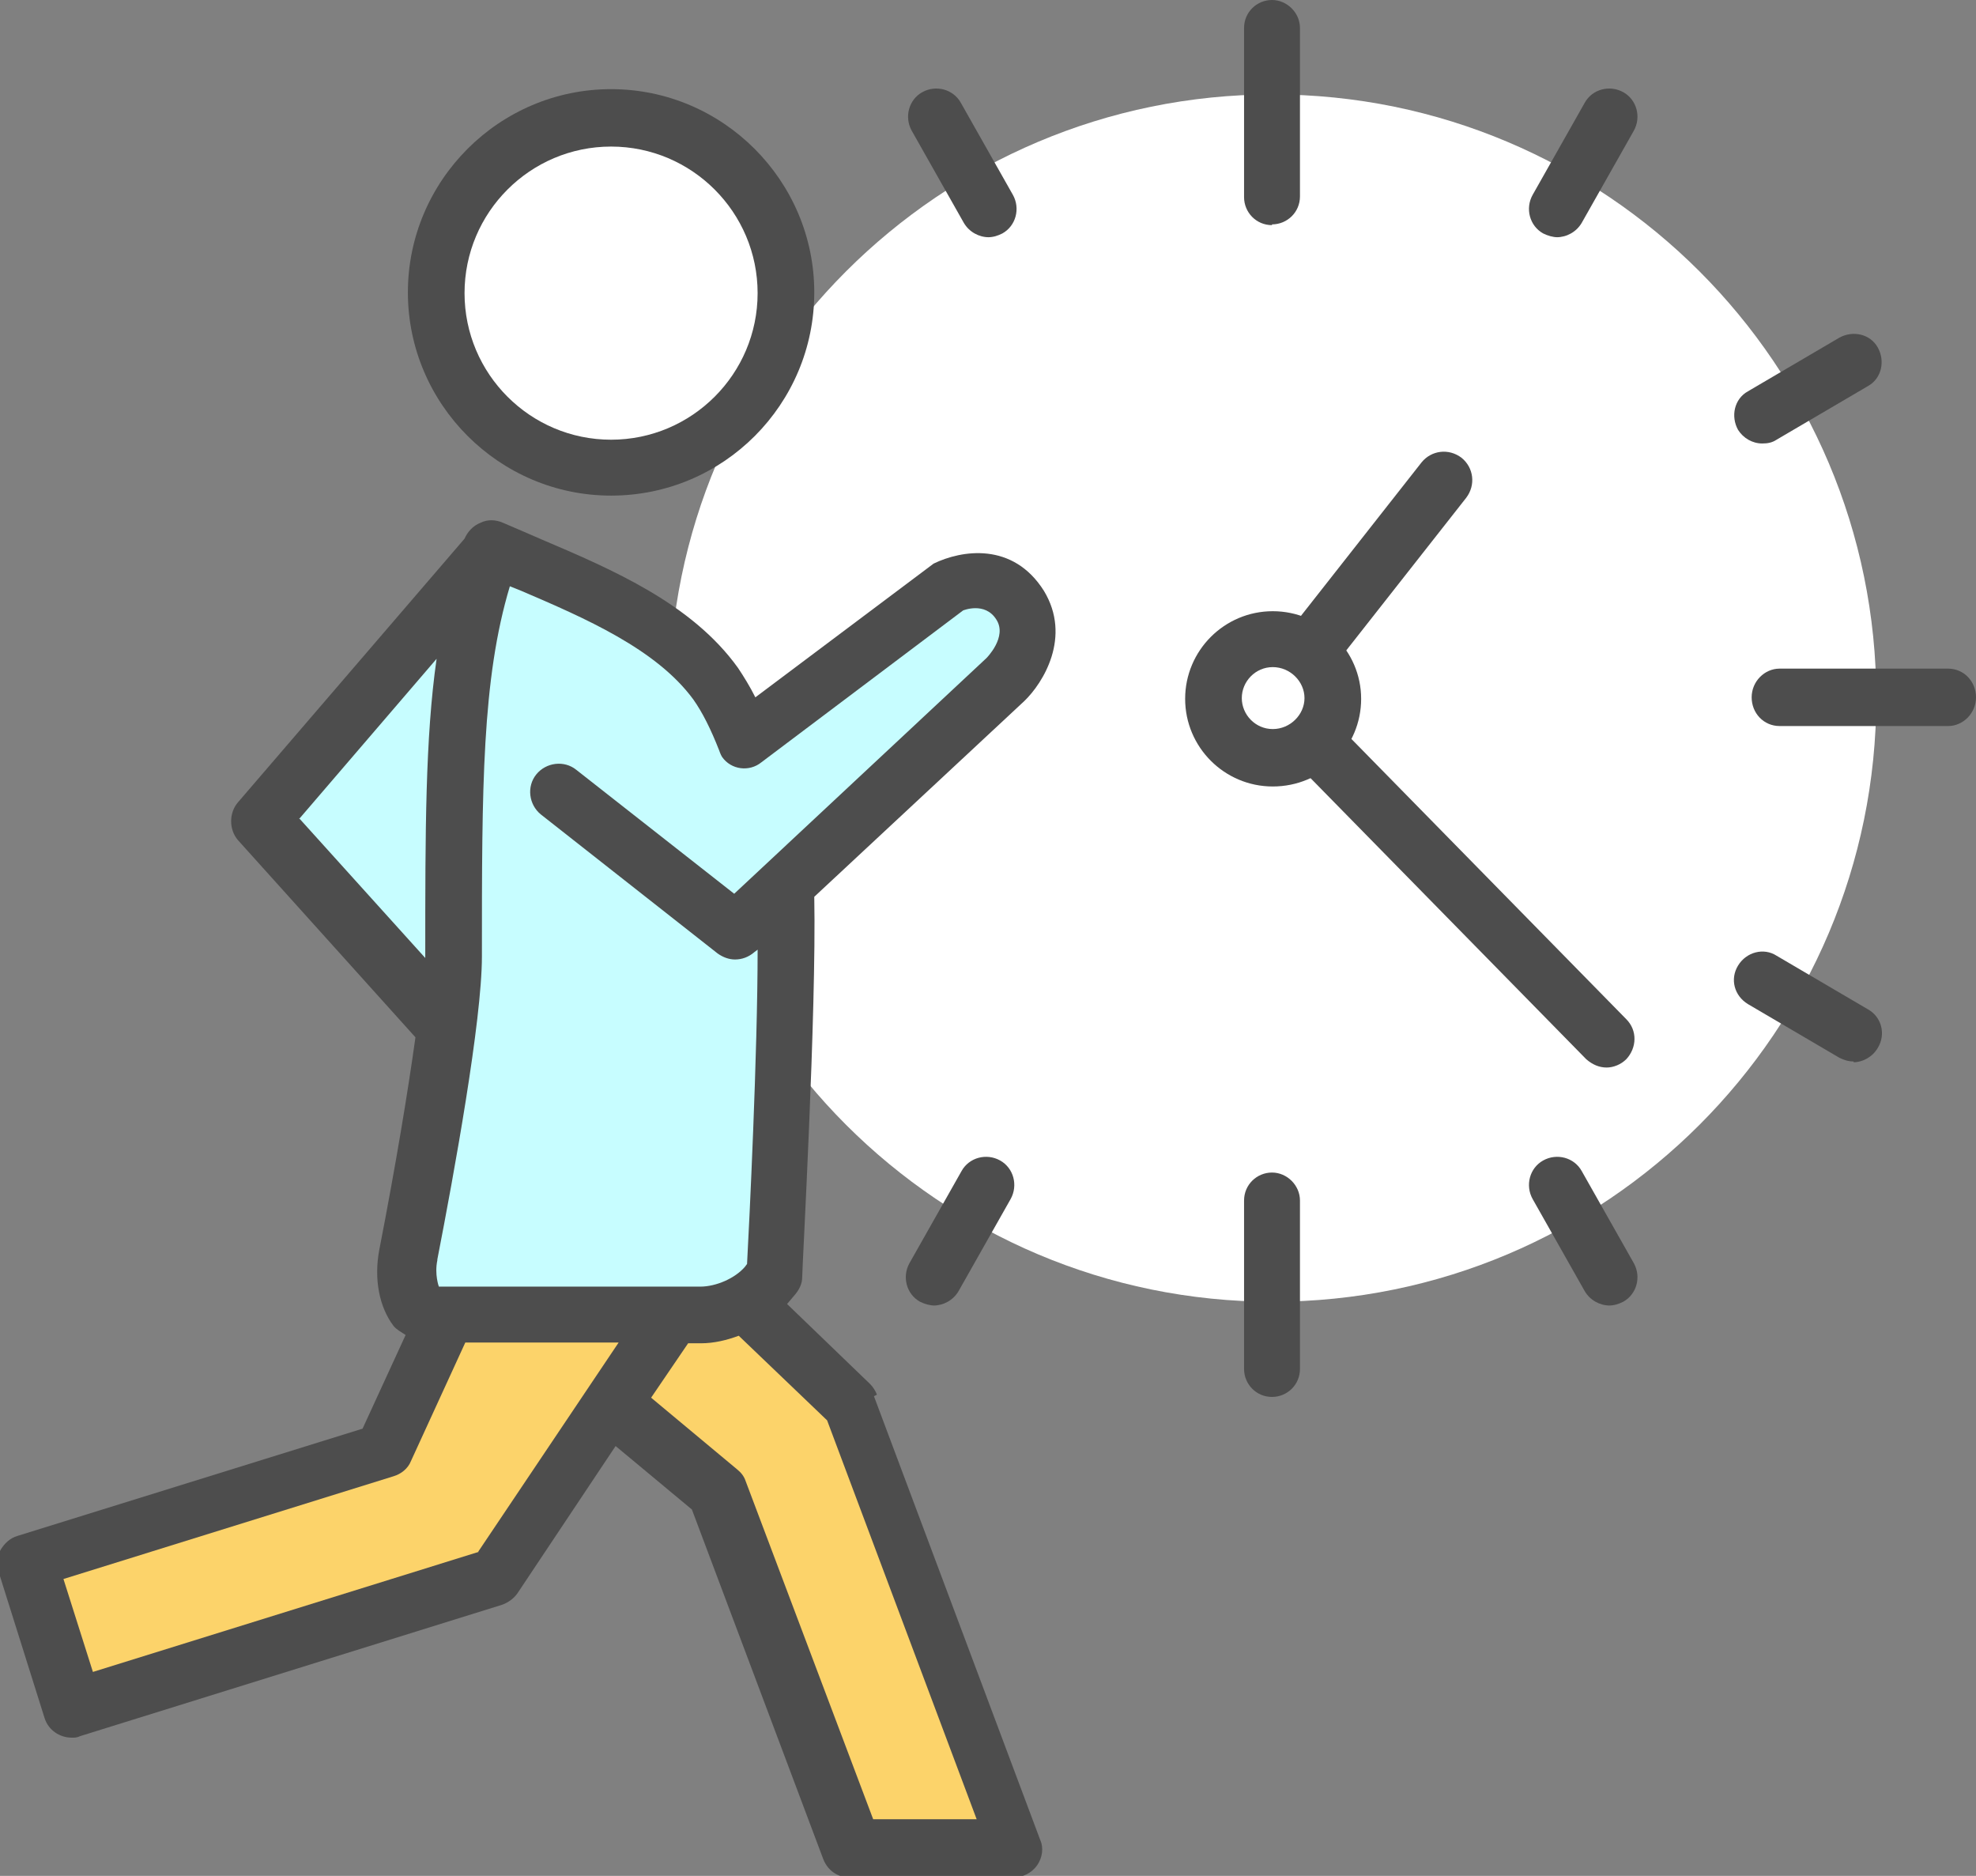 <?xml version="1.0" encoding="UTF-8"?>
<svg id="Layer_2" data-name="Layer 2" xmlns="http://www.w3.org/2000/svg" viewBox="0 0 26.16 24.83">
  <rect x="0" y="0" width="26.16" height="24.83" fill="#808080" stroke="none"/>
  <defs>
    <style>
      .cls-1 {
        fill: #fcd36a;
      }

      .cls-2 {
        fill: #fff;
      }

      .cls-3 {
        fill: #4d4d4d;
      }

      .cls-4 {
        fill: #c7fdff;
      }
    </style>
  </defs>
  <g id="Layer_1-2" data-name="Layer 1">
    <g>
      <path class="cls-2" d="M24.84,9.24c0,4.41-3.58,7.99-7.99,7.99s-7.99-3.58-7.99-7.99,3.58-7.99,7.99-7.99,7.99,3.58,7.99,7.99Z"/>
      <path class="cls-3" d="M16.84,2.98c-.21,0-.37-.17-.37-.37V.37c0-.21.17-.37.37-.37s.37.17.37.37v2.23c0,.21-.17.37-.37.37h0Z"/>
      <path class="cls-3" d="M20.62,3.14c-.06,0-.13-.02-.19-.05-.18-.1-.24-.33-.14-.51l.69-1.22c.1-.18.33-.24.51-.14.18.1.24.33.14.51l-.69,1.22c-.07.12-.2.19-.33.19h0Z"/>
      <path class="cls-3" d="M13.09,3.14c-.13,0-.26-.07-.33-.19l-.69-1.22c-.1-.18-.04-.41.14-.51.18-.1.41-.04.51.14l.69,1.22c.1.18.04.41-.14.51-.06.03-.12.05-.19.05h0Z"/>
      <path class="cls-3" d="M23.33,5.87c-.13,0-.25-.07-.32-.18-.1-.18-.05-.41.13-.51l1.21-.71c.18-.1.41-.05.51.13.1.18.05.41-.13.51l-1.21.71c-.06.04-.12.05-.19.05h0Z"/>
      <path class="cls-3" d="M21.31,17.28c-.13,0-.26-.07-.33-.19l-.69-1.22c-.1-.18-.04-.41.14-.51.18-.1.41-.04.51.14l.69,1.22c.1.18.04.41-.14.51-.06.03-.12.05-.19.05h0Z"/>
      <path class="cls-3" d="M24.54,14.05c-.07,0-.13-.02-.19-.05l-1.21-.71c-.18-.11-.24-.33-.13-.51.11-.18.34-.24.51-.13l1.21.71c.18.1.24.33.13.51-.07.12-.2.19-.32.19h0Z"/>
      <path class="cls-3" d="M25.79,9.61h-2.23c-.21,0-.37-.17-.37-.38s.17-.38.37-.38h2.23c.21,0,.37.17.37.38s-.17.38-.37.38h0Z"/>
      <path class="cls-3" d="M12.37,17.28c-.06,0-.13-.02-.19-.05-.18-.1-.24-.33-.14-.51l.69-1.22c.1-.18.33-.24.51-.14.18.1.24.33.14.51l-.69,1.22c-.07.12-.2.19-.33.19h0Z"/>
      <path class="cls-3" d="M16.84,18.49c-.21,0-.37-.17-.37-.37v-2.23c0-.21.17-.37.37-.37s.37.17.37.37v2.23c0,.21-.17.37-.37.37h0Z"/>
      <path class="cls-3" d="M17.09,9.3c-.08,0-.16-.03-.23-.08-.16-.13-.19-.36-.06-.53l2.02-2.57c.13-.16.36-.19.53-.06.16.13.19.36.06.53l-2.02,2.57c-.07.09-.18.14-.29.14h0Z"/>
      <path class="cls-3" d="M21.27,14.13c-.1,0-.19-.04-.27-.11l-4.14-4.22c-.15-.15-.14-.38,0-.53.15-.14.39-.14.53,0l4.14,4.22c.15.15.14.38,0,.53-.07.07-.17.11-.26.11h0Z"/>
      <path class="cls-2" d="M17.64,9.24c0,.44-.35.79-.79.79s-.79-.35-.79-.79.35-.79.79-.79.79.35.79.79Z"/>
      <path class="cls-3" d="M16.85,10.41c-.64,0-1.16-.52-1.16-1.16s.52-1.16,1.16-1.16,1.17.52,1.17,1.16-.52,1.16-1.17,1.16h0ZM16.85,8.83c-.23,0-.41.19-.41.41s.18.41.41.41.42-.19.42-.41-.19-.41-.42-.41h0Z"/>
      <path class="cls-3" d="M8.09,6.56c-1.48,0-2.69-1.21-2.69-2.69s1.21-2.69,2.69-2.69,2.69,1.21,2.69,2.69-1.2,2.69-2.69,2.69h0Z"/>
      <path class="cls-2" d="M8.09,1.94c-1.07,0-1.94.87-1.94,1.94s.87,1.94,1.94,1.94,1.94-.87,1.94-1.94-.87-1.94-1.94-1.94h0Z"/>
      <path class="cls-3" d="M11.61,18.46c-.02-.05-.05-.1-.09-.14l-1.1-1.06s0,0,0,0l.11-.13c.05-.06.09-.14.09-.22,0-.14.19-3.51.16-5.04l2.78-2.59c.25-.24.63-.85.26-1.46-.41-.65-1.09-.54-1.46-.36l-2.36,1.77c-.07-.14-.15-.27-.23-.39-.61-.85-1.66-1.3-2.6-1.7-.18-.08-.35-.15-.51-.22-.09-.04-.2-.05-.3,0-.1.04-.17.12-.21.21h0l-3,3.49c-.12.14-.12.36,0,.5l2.35,2.61c-.1.72-.26,1.69-.48,2.82-.07.38,0,.75.19,1,.04.05.1.08.16.12l-.57,1.24-4.57,1.42c-.1.03-.17.1-.22.18-.05.09-.06.19-.03.29l.61,1.94c.05.16.2.26.36.26.04,0,.07,0,.11-.02l5.59-1.74c.08-.03.15-.08.2-.15l1.3-1.95,1.01.84,1.74,4.63c.06.15.19.24.35.24h2.17c.12,0,.24-.06.31-.16.07-.1.09-.23.04-.34l-2.2-5.87Z"/>
      <path class="cls-4" d="M5.79,16.67c.22-1.13.59-3.16.59-4.01,0-2.24,0-3.67.37-4.9.05.02.1.04.15.06.84.36,1.79.77,2.28,1.44.12.17.23.39.34.67h0s.02.06.04.09c.12.17.36.2.52.07l2.67-2.01s.29-.12.44.12c.15.23-.13.51-.13.51l-3.34,3.12-2.09-1.64c-.16-.13-.4-.1-.53.06-.13.16-.1.4.06.53l2.34,1.84c.07.05.15.08.23.08.09,0,.18-.03.26-.1l.04-.03c0,1.37-.11,3.61-.14,4.16l-.03.04c-.13.15-.38.26-.59.26h-3.46s-.06-.16-.02-.35Z"/>
      <path class="cls-4" d="M3.96,10.84l1.82-2.12c-.15,1.05-.15,2.28-.15,3.93,0,0,0,.02,0,.03l-1.67-1.85Z"/>
      <path class="cls-1" d="M6.34,20.54l-5.11,1.59-.39-1.23,4.37-1.36c.1-.03.19-.1.23-.2l.72-1.57h2.03l-1.86,2.77Z"/>
      <path class="cls-1" d="M11.56,24.08l-1.69-4.48c-.02-.06-.06-.11-.11-.15l-1.14-.95.49-.72h.17c.17,0,.34-.04.5-.1l1.17,1.12,1.98,5.28h-1.37Z"/>
    </g>
  </g>
</svg>